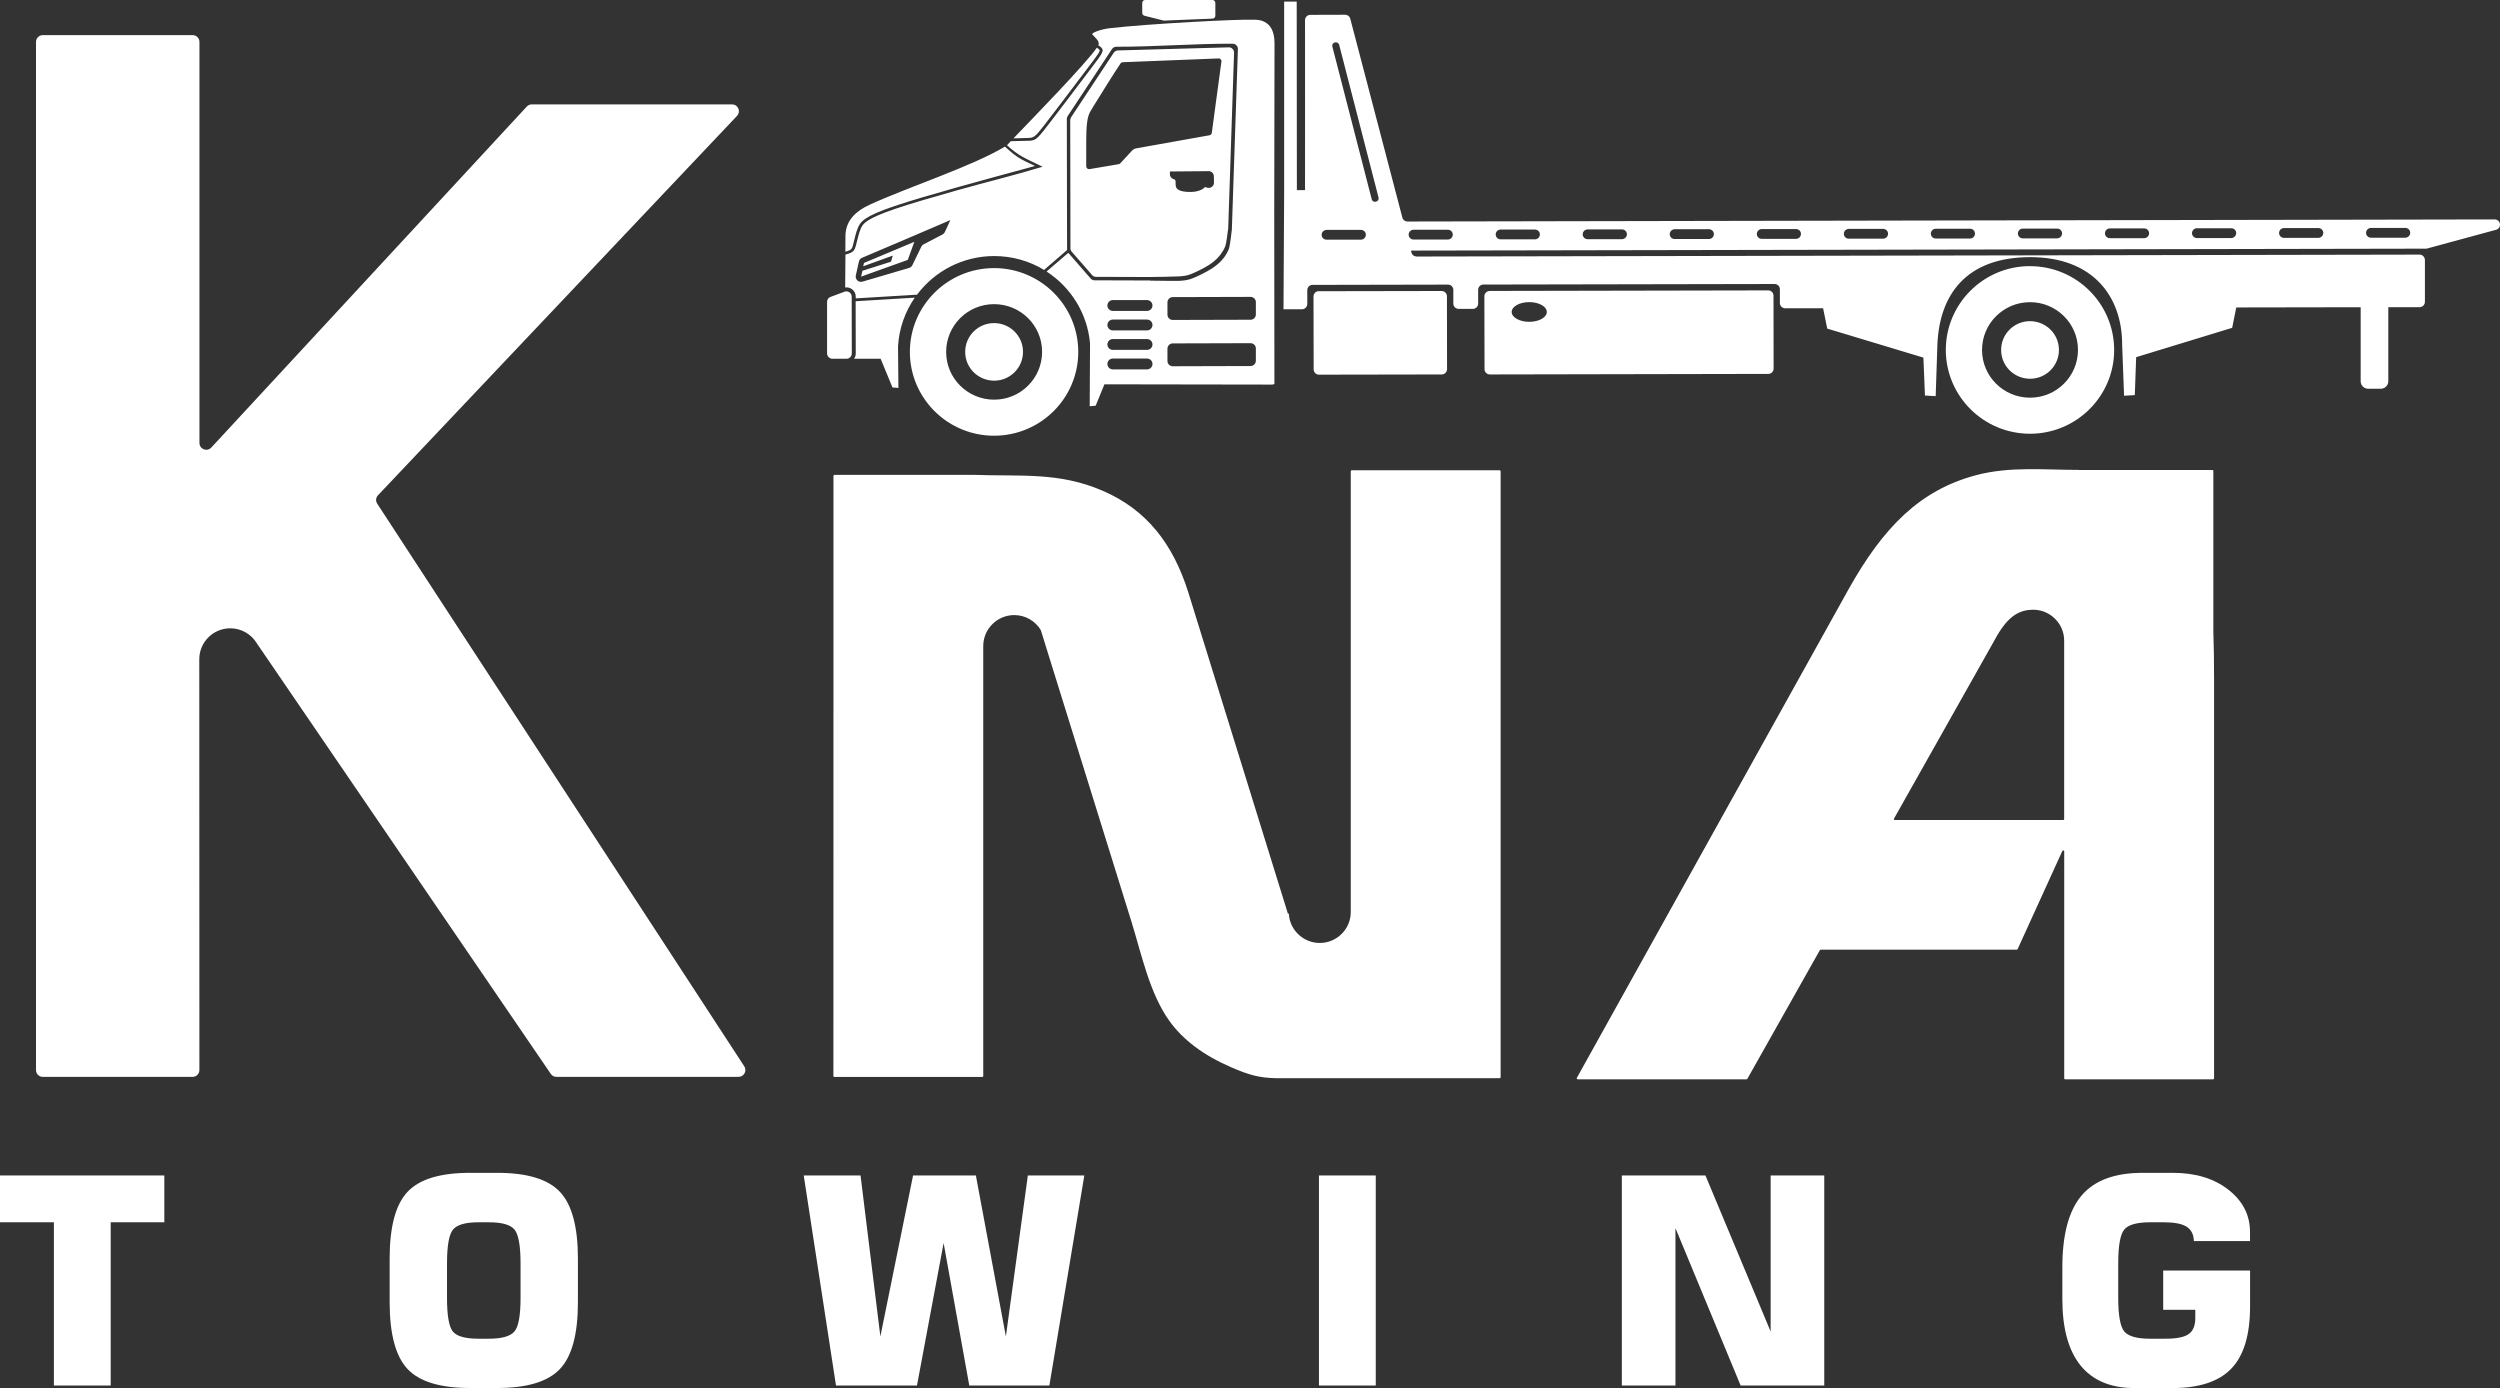 <?xml version="1.0" encoding="UTF-8"?><svg id="Layer_2" xmlns="http://www.w3.org/2000/svg" viewBox="0 0 454.13 252.15"><rect x="0" y="0" width="454.13" height="252.15" fill="#333333" stroke="none"/><defs><style>.cls-1,.cls-2{fill:#fff;}.cls-2{fill-rule:evenodd;}</style></defs><g id="Layer_1-2"><path class="cls-1" d="M408.72,225.44h-10.2c-.03-1.2-.47-2.06-1.32-2.61-.85-.53-2.21-.8-4.1-.8h-2.56c-2.34,0-3.88.43-4.63,1.28-.75.86-1.13,2.92-1.13,6.18v6.28c0,3.23.38,5.27,1.13,6.13.75.85,2.29,1.28,4.63,1.28h2.84c2.01,0,3.41-.28,4.21-.85.79-.56,1.19-1.53,1.19-2.91v-1.49h-5.83v-7.14h15.78v6.52c0,5.15-1.13,8.92-3.39,11.28-2.26,2.37-5.83,3.55-10.7,3.55h-6.93c-4.29,0-7.54-1.36-9.76-4.08-2.21-2.73-3.32-6.75-3.32-12.06v-5.8c0-5.95,1.17-10.29,3.5-13.04,2.33-2.74,6.01-4.11,11.06-4.11h5.54c4.09,0,7.45,1.02,10.06,3.06,2.62,2.05,3.93,4.61,3.93,7.71v1.62ZM294.61,251.68v-38.15h15.19l11.84,28.34v-28.34h9.74v38.15h-15.19l-11.84-28.59v28.59h-9.74ZM239.59,251.68v-38.15h10.32v38.15h-10.32ZM146.01,213.53h10.31l3.6,29.24,5.94-29.24h11.41l5.45,29.24,3.99-29.24h10.26l-6.35,38.15h-14.55l-4.66-25.88-4.84,25.88h-14.71l-5.86-38.15ZM70.78,228.64c0-5.79,1.08-9.84,3.25-12.14,2.16-2.3,5.94-3.45,11.32-3.45h5.01c5.4,0,9.19,1.15,11.36,3.46,2.17,2.31,3.26,6.35,3.26,12.12v7.92c0,5.77-1.08,9.81-3.26,12.12-2.17,2.31-5.96,3.46-11.36,3.46h-5.01c-5.39,0-9.16-1.15-11.32-3.45-2.16-2.3-3.25-6.35-3.25-12.14v-7.92ZM81.2,229.49v6.28c0,3.26.37,5.32,1.1,6.15.73.84,2.27,1.26,4.61,1.26h1.89c2.33,0,3.88-.43,4.63-1.29.75-.85,1.13-2.9,1.13-6.12v-6.28c0-3.24-.38-5.3-1.13-6.17-.75-.87-2.3-1.29-4.63-1.29h-1.89c-2.32,0-3.85.43-4.59,1.29-.74.85-1.12,2.91-1.12,6.17ZM9.79,251.68v-29.65H0v-8.5h29.85v8.5h-9.74v29.65h-10.32Z"/><path class="cls-2" d="M344.2,148.96h30.58c.1,0,.18-.08.18-.18v-32.42c0-3.08-2.53-5.6-5.63-5.6-2.74,0-4.8,1.38-7.02,5.53t0,0l-18.26,32.41c-.03.06-.03.12,0,.18.03.06.09.09.16.09ZM377.63,85.38h24.25c.1,0,.18.08.18.18v29.2h0c.09,2.53.13,5.44.13,8.75v72.37c0,.1-.08.18-.18.18h-26.86c-.1,0-.18-.08-.18-.18v-41.23c0-.08-.06-.16-.14-.17-.08-.02-.17.02-.2.1l-8.12,17.82c-.03.07-.09.11-.16.11h-35.61c-.07,0-.12.03-.16.09l-13.17,23.37c-.03.06-.09.09-.16.09h-30.65c-.07,0-.12-.03-.16-.09-.03-.06-.03-.12,0-.18l49.22-88.51c6.43-11.56,13.12-18.25,23.29-20.96,6.13-1.63,12.34-.96,18.65-.96,0,0,.02,0,.02,0h.01ZM6.54,194.37V7.62c0-.68.56-1.24,1.24-1.24h27.21c.68,0,1.24.55,1.24,1.24v72.84c0,.52.3.96.79,1.15.49.19,1.01.07,1.36-.31l57.31-61.94c.24-.26.55-.4.91-.4h36.38c.51,0,.94.28,1.14.75.2.46.11.97-.24,1.34l-65.22,68.92c-.4.42-.45,1.04-.14,1.52l66.68,102.21c.25.39.27.85.05,1.26-.22.41-.62.65-1.09.65h-33.08c-.42,0-.79-.19-1.03-.54l-53.39-78.2-.02-.04c-.99-1.61-2.78-2.7-4.81-2.7-3.1,0-5.63,2.52-5.63,5.61,0,24.88.02,49.75.02,74.64,0,.68-.56,1.24-1.24,1.24H7.78c-.68,0-1.24-.55-1.24-1.24ZM151.4,86.46v38.04s-.01,70.95-.01,70.95c0,.1.08.18.18.18h26.86c.1,0,.18-.08.18-.18v-78.11c0-3.08,2.54-5.61,5.63-5.61,2.03,0,3.82,1.08,4.81,2.7,0,.01.01.03.02.04l.79,2.54s0,.03,0,.04v.04s.02,0,.02,0l7.5,24.12,8.14,26.18c1.85,5.95,3.29,13.03,6.9,18.06,2.48,3.46,6.23,6.27,11.25,8.43,3.07,1.33,4.99,1.94,8.31,1.98h40.43c.1,0,.18-.08.18-.18v-110.07c0-.1-.08-.18-.18-.18h-26.86c-.1,0-.18.08-.18.18v80.08c0,3.08-2.54,5.6-5.63,5.6-2.41,0-4.48-1.53-5.28-3.66,0,0,0,0,0-.01l-.19-.6s0,0,0-.01c-.08-.35-.14-.7-.15-1.07l-.16.06-18.13-58.48c-2.73-8.6-7.43-14.88-15.52-18.37-7.95-3.44-14.8-2.58-23.44-2.89h-25.29c-.1,0-.18.09-.18.18Z"/><path class="cls-2" d="M197.32,30.23c0,.16.06.28.18.38.12.1.25.14.41.11l5.31-.9c.12-.02.2-.07.28-.15l2.13-2.3c.22-.24.49-.38.8-.43l13.28-2.37c.24-.04.39-.24.42-.47.59-4.35,1.17-8.61,1.75-12.97.02-.14-.04-.26-.14-.36-.1-.11-.23-.16-.37-.16l-17.42.69c-.2,0-.35.13-.45.29-1.63,2.47-3.12,4.89-4.75,7.51-.32.52-.52.85-.64,1.06-1.01,1.67-.75,4.53-.8,10.07M153.43,52.98l-2.55.95c-.39.14-.64.49-.64.9v9.38c.01.53.45.96.98.96h2.55c.53,0,.96-.44.96-.96l-.02-10.33c0-.32-.14-.59-.41-.78-.27-.18-.58-.23-.88-.12ZM180.57,58.69c-2.9,0-5.25,2.35-5.24,5.24,0,2.89,2.36,5.22,5.26,5.22,2.9,0,5.25-2.35,5.24-5.24,0-2.89-2.36-5.22-5.26-5.22ZM180.57,55.25c-4.81,0-8.71,3.9-8.7,8.69,0,4.79,3.92,8.67,8.73,8.66,4.81,0,8.7-3.9,8.7-8.69,0-4.79-3.92-8.67-8.73-8.66ZM180.55,48.7c-8.45.02-15.28,6.85-15.27,15.25.02,8.41,6.88,15.21,15.32,15.2,8.45-.02,15.28-6.84,15.27-15.25-.02-8.41-6.88-15.21-15.32-15.2ZM184.1,25.13c3.57-3.71,13.19-13.6,15.14-16.46.2.12.36.23.45.34.22.26-.07.66-1.98,3.18l-.94,1.24c-2.14,2.84-5.27,6.97-7.01,9.22-1.85,2.39-1.95,2.39-3.28,2.42h-.07c-.59.01-1.39.03-2.32.06ZM153.56,45.71l.02-2.87c.03-2.91,2.07-4.59,4.41-5.66,7-3.21,18.58-6.95,24.56-10.55,2.36,2.17,2.86,2.26,5.47,3.52-4.98,1.35-9.8,2.66-14.26,3.91-4.55,1.28-8.49,2.44-11.22,3.36-2.76.93-4.3,1.63-5.22,2.24-.96.63-1.25,1.17-1.49,1.75-.32.79-.53,1.66-.7,2.38l-.18.74c-.09.34-.18.57-.33.72-.15.16-.37.27-.76.39-.09.03-.2.06-.31.09ZM227.16,58.08l-14.13.04c-.53,0-.96-.43-.96-.95v-2.24c0-.53.43-.96.96-.96l14.14-.04c.53,0,.96.43.96.95v2.24c0,.53-.42.96-.96.96ZM227.17,66.49l-14.14.04c-.53,0-.96-.43-.96-.95v-2.24c0-.53.43-.96.96-.96l14.14-.04c.53,0,.96.43.96.95v2.24c0,.52-.43.96-.96.96ZM219.54,31.09l-7.01.06-.02.43c-.02.46.28.86.72.97,1.01.26-1.08,2.32,3.02,2.32,1.17,0,2.18-.36,2.63-.89l.45.12c.3.08.59.01.83-.18.24-.19.37-.46.36-.77l-.02-1.13c0-.52-.44-.94-.97-.94ZM368.74,54.89c-4.81.01-8.71,3.9-8.7,8.69,0,4.79,3.92,8.67,8.73,8.66,4.81,0,8.71-3.9,8.7-8.69,0-4.79-3.92-8.67-8.73-8.66ZM368.73,48.34c-8.45.02-15.28,6.85-15.27,15.25.02,8.41,6.88,15.21,15.32,15.2,8.45-.02,15.28-6.85,15.26-15.25-.02-8.41-6.88-15.21-15.32-15.19ZM368.75,58.34c-2.9,0-5.25,2.35-5.24,5.24,0,2.89,2.36,5.22,5.26,5.22,2.9,0,5.25-2.35,5.24-5.24,0-2.89-2.36-5.22-5.26-5.22ZM270.61,52.85l50.59-.1c.53,0,.96.43.96.96l.02,13.25c0,.53-.43.96-.96.96l-50.59.1c-.53,0-.96-.43-.96-.95l-.03-13.25c0-.53.43-.96.96-.96ZM239.57,52.9l22.31-.04c.53,0,.96.43.96.95l.02,13.25c0,.53-.43.96-.96.96l-22.31.04c-.53,0-.96-.43-.96-.96l-.03-13.25c0-.53.43-.96.96-.96ZM421.13,41.43h-6.25c-.49.01-.89.41-.88.9,0,.49.4.88.89.88h6.25c.49-.01.89-.41.89-.9,0-.49-.4-.88-.89-.88ZM405.32,41.46h-6.25c-.49.01-.89.41-.89.9,0,.48.4.88.89.88h6.25c.49-.01.89-.41.89-.9,0-.49-.4-.88-.89-.88ZM389.5,41.49h-6.25c-.49.01-.89.41-.88.9,0,.48.4.88.89.88h6.25c.49-.01.88-.41.88-.9,0-.49-.4-.88-.89-.88ZM373.69,41.52h-6.25c-.49.01-.89.41-.89.9,0,.48.4.88.89.88h6.25c.49-.01.89-.41.89-.9,0-.49-.4-.88-.89-.88ZM357.88,41.55h-6.25c-.49.01-.89.41-.89.9,0,.49.4.88.89.88h6.25c.49-.01.89-.41.88-.9,0-.49-.4-.88-.89-.88ZM342.07,41.58h-6.25c-.49.01-.89.41-.88.9,0,.49.4.88.89.88h6.25c.49-.01.89-.41.89-.9,0-.49-.4-.88-.89-.88ZM326.26,41.61h-6.24c-.49.01-.89.41-.89.9,0,.48.4.88.89.88h6.24c.49-.01.89-.41.89-.9,0-.49-.4-.88-.89-.88ZM310.45,41.64h-6.25c-.49.01-.89.41-.89.9,0,.49.4.88.89.88h6.25c.49-.01.89-.41.88-.9,0-.49-.4-.88-.89-.88ZM294.64,41.67h-6.25c-.49.01-.89.41-.89.9,0,.49.4.88.89.88h6.25c.49-.01.89-.41.89-.9,0-.49-.4-.88-.89-.88ZM278.83,41.7h-6.25c-.49.01-.89.41-.88.9,0,.48.4.88.89.88h6.25c.49-.01.89-.41.88-.9,0-.49-.4-.88-.89-.88ZM263.02,41.73h-6.25c-.49.01-.89.41-.89.9,0,.49.4.88.89.88h6.25c.49-.01.89-.41.88-.9,0-.49-.4-.88-.89-.88ZM247.21,41.76h-6.24c-.49.01-.89.41-.89.9,0,.49.4.88.89.88h6.25c.49-.01.89-.41.89-.9,0-.49-.4-.88-.89-.88ZM436.94,41.4h-6.25c-.49.01-.89.41-.89.9,0,.48.4.88.89.88h6.25c.49-.01.89-.41.88-.9,0-.49-.4-.88-.89-.88ZM156.95,47.76l9.14-3.83-1.19,3.28-8.48,3.04.24-1.06,5.19-1.65.33-1.11-5.38,1.94.15-.62ZM171.78,41.84l.85-1.86c-5.33,2.28-10.63,4.57-16.04,6.85-.3.12-.49.36-.56.67l-.57,2.53c-.08.34.03.67.28.91.26.24.59.32.93.22l8.47-2.49c.27-.08.47-.25.59-.5l1.63-3.36c.09-.19.23-.33.42-.43l3.42-1.78c.19-.1.33-.24.42-.43l.16-.34ZM166.17,54.07c-1.75,2.54-2.85,5.56-3.04,8.83l.02,2.37v.04s0,0,0,0l.05,5.16-1.08-.09-2.15-5.21h-4.83c.2-.27.32-.6.31-.97l-.02-9.48,10.74-.65ZM208.02,0h12.23c.29,0,.52.23.52.52v2.34c0,.28-.22.51-.5.52l-8.77.36s-.08,0-.11,0l-3.46-.87c-.25-.04-.44-.26-.44-.51V.52c0-.29.24-.52.52-.52ZM277.79,54.88c-1.76,0-3.19.8-3.19,1.79s1.43,1.79,3.19,1.79,3.19-.8,3.19-1.79-1.43-1.79-3.19-1.79ZM428.82,55.81v13.45c0,.75.62,1.36,1.37,1.36h2.28c.75,0,1.37-.61,1.37-1.36v-13.46h5.69c.53-.01.96-.44.96-.97v-7.62c-.02-.53-.45-.96-.98-.96l-182.18.35c-.44,0-.82-.29-.93-.71l-.1-.37,184.35-.35c.09,0,.17,0,.25-.03l12.52-3.4c.47-.13.76-.57.7-1.05-.06-.48-.47-.83-.95-.83l-197.5.38c-.44,0-.82-.29-.93-.72l-9.46-36.12c-.11-.43-.49-.72-.93-.72l-6.33.02c-.53,0-.96.43-.96.96.02,13.01,0,17.91,0,30.88h-1.48s-.03-34.25-.03-34.25h-2.28v34.35s-.12,21.54-.12,21.54h3.36c.53,0,.96-.44.96-.97v-2.5c0-.53.43-.96.95-.96l24.62-.05c.53,0,.96.43.96.95v2.5c0,.53.44.96.97.96h2.58c.53,0,.96-.44.96-.96v-2.5c0-.53.43-.96.95-.96l52.9-.1c.53,0,.96.43.96.95v2.5c0,.53.44.96.97.96h6.88s.75,3.69.75,3.69l17.47,5.27.28,6.89,1.95.11.31-9.34c.36-8.99,5.14-15.88,16.81-15.91,11.7-.02,16.76,7.42,16.75,15.84l.35,9.34,1.95-.12.25-6.89,17.44-5.33.74-3.7,22.62-.04ZM208.92,50.95l-10.08-.03c-.29,0-.53-.11-.72-.33l-4.05-4.65v-.02s-3.96,3.4-3.96,3.4c4.39,2.84,7.42,7.59,7.9,13.08l-.06,11.39,1.08-.09,1.59-3.89,30.44.05c.16,0,.31-.04.44-.11-.04-20.67-.05-41.22.02-61.9.01-4.61-3.44-4.26-3.96-4.26-2.36-.14-19,.73-25.95,1.53-1.61.19-3.43.85-3.18,1.14.18.21.48.51.72.78.24.27.42.51.45.93,0,.06-.03.15-.08.26.25.15.45.3.58.45.49.58.16,1.01-1.96,3.82l-.94,1.24c-2.17,2.87-5.34,7.06-7.01,9.22-2,2.58-2.12,2.59-3.68,2.62h-.07c-.69.01-1.68.04-2.83.07-.26.27-.46.49-.6.64l-.09.09c2.17,1.98,3.3,2.36,5.94,3.65l.53.26c-5.09,1.55-10.32,2.81-15.46,4.26-4.53,1.27-8.47,2.43-11.2,3.35-2.71.92-4.22,1.6-5.1,2.18-.84.55-1.09,1.01-1.29,1.51-.31.76-.51,1.61-.68,2.3-.06.26-.12.51-.19.76-.12.42-.23.7-.45.93-.22.23-.51.38-.98.53-.14.04-.29.09-.46.13l-.05,5.98c.42-.06.84.04,1.21.29.45.32.71.81.71,1.36v.33s11.13-.67,11.13-.67c3.18-4.25,8.26-7,13.99-7.02,3.33,0,6.44.91,9.09,2.52l4.18-3.61s0-.07,0-.11l-.05-23.7c0-.2.05-.36.16-.53,2.82-4.26,5.22-7.9,8.04-12.16.18-.28.47-.43.81-.43,6.9.02,14.21-.58,21.11-.55.27,0,.5.1.69.29.19.19.28.43.27.7l-1.1,32.77c-.02.4-.38,3.08-.51,3.44-.22.57-.53,1.13-.92,1.65-.38.5-.85.98-1.4,1.41-.55.44-1.19.83-1.81,1.17-.6.33-1.21.62-1.71.85-.5.23-.9.4-1.35.53-.45.13-.94.21-1.63.26-.63.05-4.63-.03-5.5-.03ZM223.1,41.66l1.07-32.08c0-.27-.08-.5-.27-.69-.19-.19-.42-.3-.69-.29l-20.09.56c-.33,0-.62.15-.81.43l-7.74,11.71c-.11.16-.16.33-.16.53l.04,23.27c0,.24.08.44.23.62l3.7,4.24c.19.22.44.33.72.33l9.79.03c.33.01,4.82-.07,5.45-.12.63-.05,1.07-.12,1.47-.23.4-.11.77-.27,1.23-.48.47-.21,1.05-.49,1.66-.82.59-.32,1.19-.69,1.69-1.09.49-.39.91-.81,1.26-1.26.35-.46.7-1.01.89-1.51.27-.61.52-3.14.54-3.14ZM202.15,58.05h6.21c.54,0,.99.44.99.98h0c0,.54-.44.99-.99.99h-6.21c-.54,0-.99-.44-.99-.98h0c0-.54.44-.99.99-.99ZM202.15,61.59h6.21c.54,0,.99.44.99.98h0c0,.54-.44.99-.99.99h-6.21c-.54,0-.99-.44-.99-.98h0c0-.54.44-.99.99-.99ZM202.15,65.13h6.21c.54,0,.99.44.99.98h0c0,.54-.44.99-.99.99h-6.21c-.54,0-.99-.44-.99-.98h0c0-.54.44-.99.99-.99ZM202.15,54.51h6.21c.54,0,.99.44.99.98h0c0,.54-.44.99-.99.99h-6.21c-.54,0-.99-.44-.99-.98h0c0-.54.44-.99.99-.99ZM243.26,8.13l7.16,27.77c.08.32-.11.64-.43.72l-.08.02c-.32.08-.65-.11-.73-.43l-7.16-27.77c-.08-.32.11-.64.43-.72l.08-.02c.32-.08.64.11.73.43Z"/></g></svg>